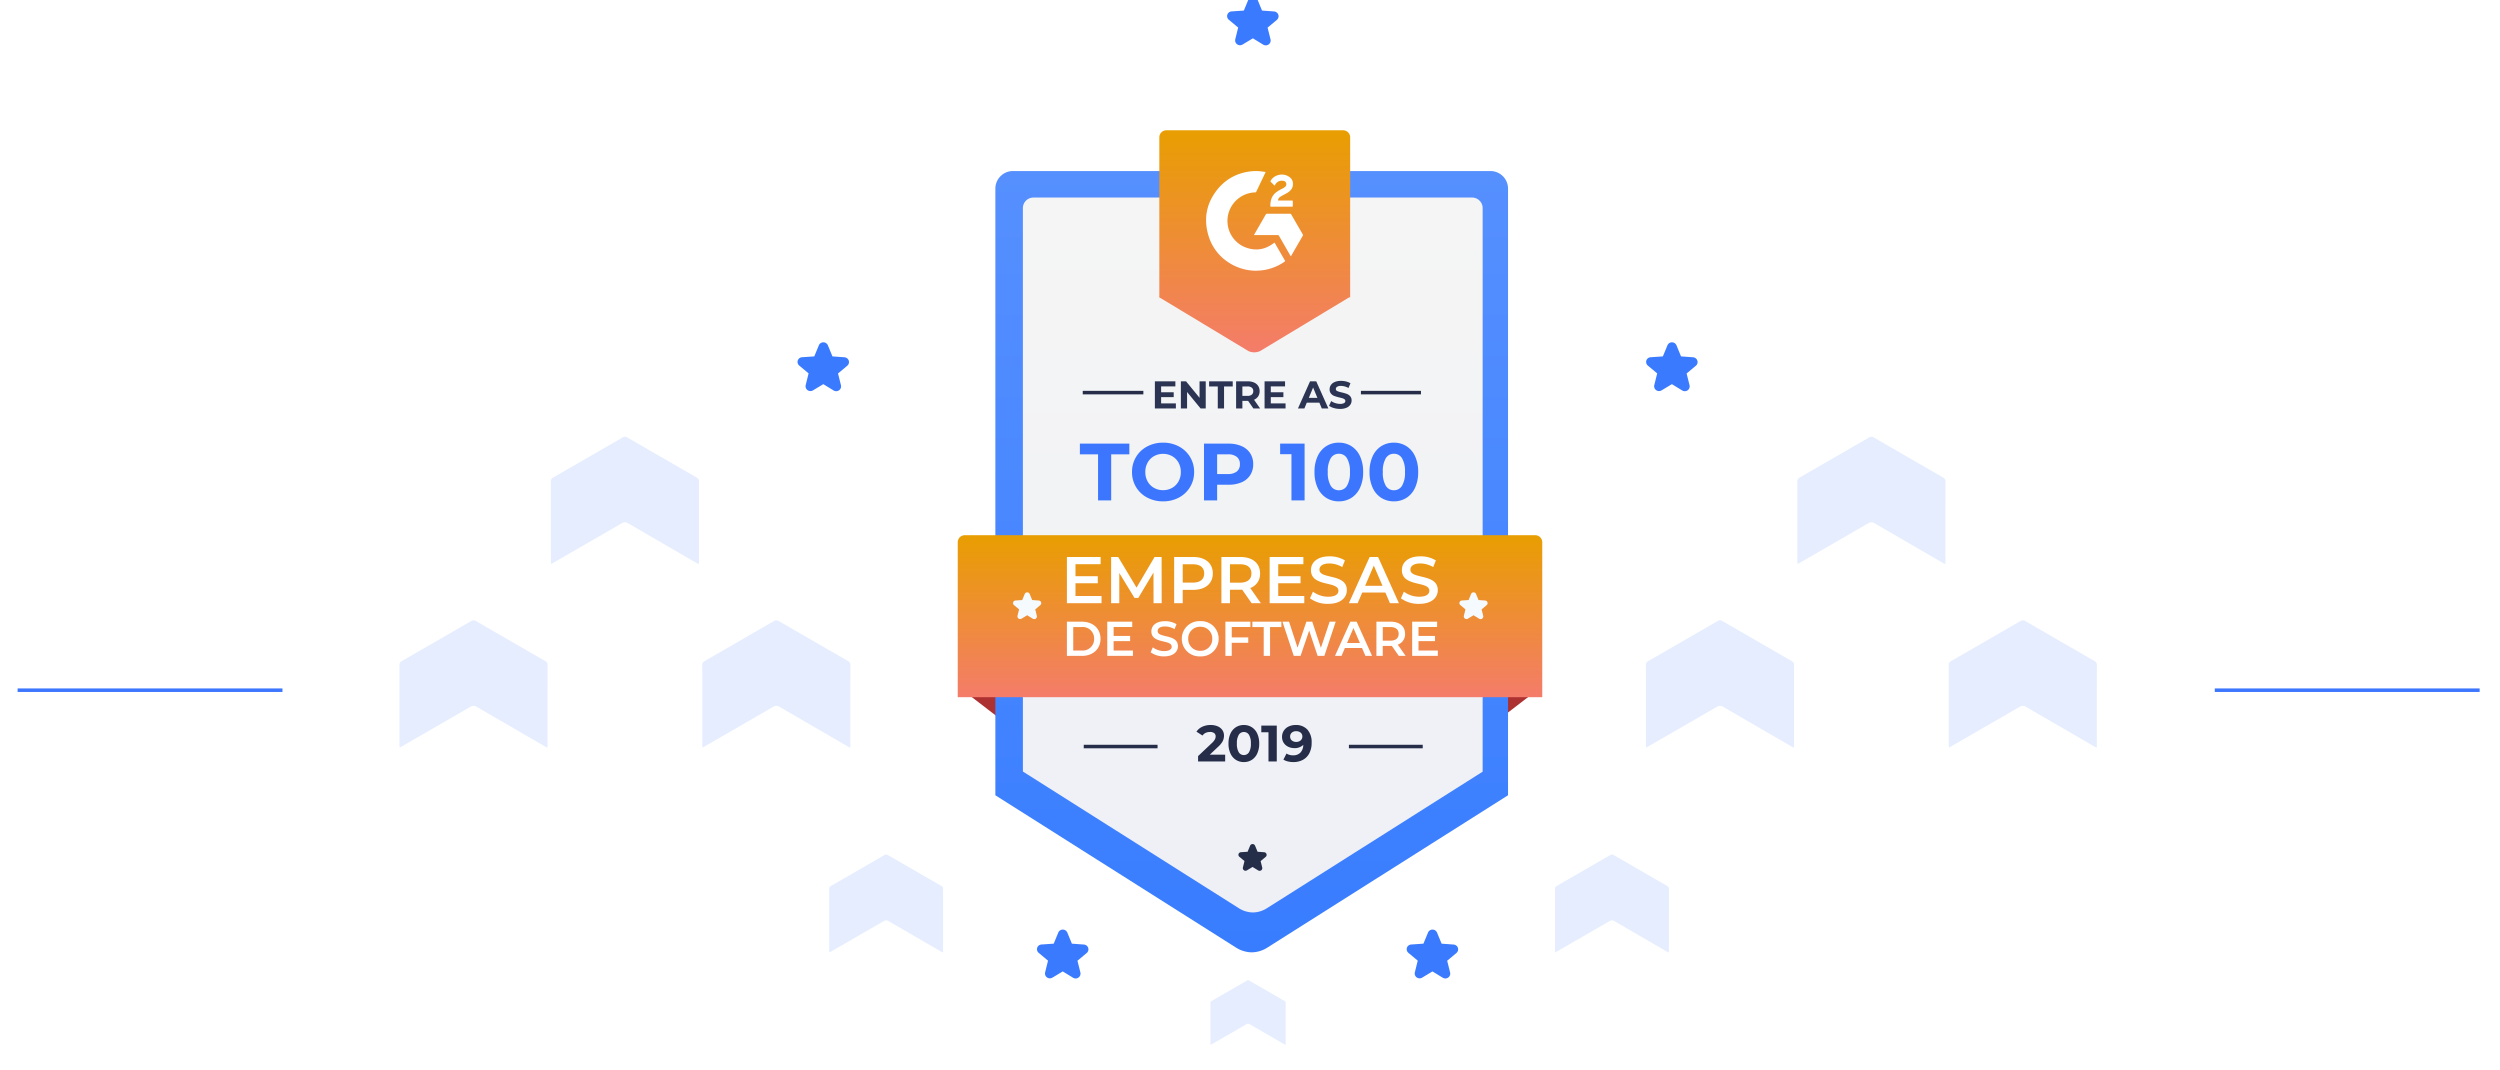 <svg xmlns="http://www.w3.org/2000/svg" xmlns:xlink="http://www.w3.org/1999/xlink" width="710" height="304" viewBox="0 0 710 304">
  <defs>
    <linearGradient id="linear-gradient" x1="0.5" x2="0.5" y2="1" gradientUnits="objectBoundingBox">
      <stop offset="0" stop-color="#5690ff"/>
      <stop offset="1" stop-color="#387dff"/>
    </linearGradient>
    <linearGradient id="linear-gradient-2" x1="0.5" x2="0.5" y2="1" gradientUnits="objectBoundingBox">
      <stop offset="0" stop-color="#f5f5f5"/>
      <stop offset="1" stop-color="#eef0f6"/>
    </linearGradient>
    <linearGradient id="linear-gradient-3" x1="0.5" x2="0.5" y2="1" gradientUnits="objectBoundingBox">
      <stop offset="0" stop-color="#e89e01"/>
      <stop offset="1" stop-color="#f47c6a"/>
    </linearGradient>
    <filter id="Rectangle_7907" x="263" y="143" width="184" height="64" filterUnits="userSpaceOnUse">
      <feOffset dy="3" input="SourceAlpha"/>
      <feGaussianBlur stdDeviation="3" result="blur"/>
      <feFlood flood-color="#2352e0" flood-opacity="0.149"/>
      <feComposite operator="in" in2="blur"/>
      <feComposite in="SourceGraphic"/>
    </filter>
    <filter id="Union_120" x="320.121" y="28" width="72.324" height="81.064" filterUnits="userSpaceOnUse">
      <feOffset dy="3" input="SourceAlpha"/>
      <feGaussianBlur stdDeviation="3" result="blur-2"/>
      <feFlood flood-color="#2352e0" flood-opacity="0.149"/>
      <feComposite operator="in" in2="blur-2"/>
      <feComposite in="SourceGraphic"/>
    </filter>
    <clipPath id="clip-Main">
      <rect width="710" height="304"/>
    </clipPath>
  </defs>
  <g id="Main" clip-path="url(#clip-Main)">
    <g id="Group_8450" data-name="Group 8450" transform="translate(-2395 -12)">
      <g id="Group_8431" data-name="Group 8431" transform="translate(2804 -5059)">
        <g id="Group_8071" data-name="Group 8071" transform="translate(-280.807 5209.297) rotate(-30)">
          <path id="Path_9269" data-name="Path 9269" d="M600.7,403.819a4.412,4.412,0,0,1-.309-.405q-5.659-9.84-11.309-19.684a1.6,1.6,0,0,0-1.513-.87q-11.282.01-22.563,0h-.593a3.324,3.324,0,0,1,.184-.527q4.873-8.454,9.753-16.9c.557-.966,1.118-1.931,1.664-2.9a1.2,1.2,0,0,1,1.151-.66q11.382.009,22.765,0a1.207,1.207,0,0,1,1.151.655q5.7,9.886,11.411,19.763a1.219,1.219,0,0,1-.083,1.352q-4.084,7.046-8.153,14.1-1.644,2.846-3.281,5.694C600.913,403.55,600.826,403.65,600.7,403.819Z" transform="translate(-550.794 -349.735)" fill="#e5edff"/>
        </g>
        <g id="Group_8077" data-name="Group 8077" transform="translate(-323.807 5261.427) rotate(-30)">
          <path id="Path_9269-2" data-name="Path 9269" d="M600.7,403.819a4.412,4.412,0,0,1-.309-.405q-5.659-9.84-11.309-19.684a1.6,1.6,0,0,0-1.513-.87q-11.282.01-22.563,0h-.593a3.324,3.324,0,0,1,.184-.527q4.873-8.454,9.753-16.9c.557-.966,1.118-1.931,1.664-2.9a1.2,1.2,0,0,1,1.151-.66q11.382.009,22.765,0a1.207,1.207,0,0,1,1.151.655q5.7,9.886,11.411,19.763a1.219,1.219,0,0,1-.083,1.352q-4.084,7.046-8.153,14.1-1.644,2.846-3.281,5.694C600.913,403.55,600.826,403.65,600.7,403.819Z" transform="translate(-550.794 -349.735)" fill="#e5edff"/>
        </g>
        <g id="Group_8078" data-name="Group 8078" transform="translate(-237.807 5261.427) rotate(-30)">
          <path id="Path_9269-3" data-name="Path 9269" d="M600.7,403.819a4.412,4.412,0,0,1-.309-.405q-5.659-9.84-11.309-19.684a1.6,1.6,0,0,0-1.513-.87q-11.282.01-22.563,0h-.593a3.324,3.324,0,0,1,.184-.527q4.873-8.454,9.753-16.9c.557-.966,1.118-1.931,1.664-2.9a1.2,1.2,0,0,1,1.151-.66q11.382.009,22.765,0a1.207,1.207,0,0,1,1.151.655q5.7,9.886,11.411,19.763a1.219,1.219,0,0,1-.083,1.352q-4.084,7.046-8.153,14.1-1.644,2.846-3.281,5.694C600.913,403.55,600.826,403.65,600.7,403.819Z" transform="translate(-550.794 -349.735)" fill="#e5edff"/>
        </g>
        <g id="Group_8079" data-name="Group 8079" transform="translate(73.193 5209.297) rotate(-30)">
          <path id="Path_9269-4" data-name="Path 9269" d="M600.7,403.819a4.412,4.412,0,0,1-.309-.405q-5.659-9.84-11.309-19.684a1.6,1.6,0,0,0-1.513-.87q-11.282.01-22.563,0h-.593a3.324,3.324,0,0,1,.184-.527q4.873-8.454,9.753-16.9c.557-.966,1.118-1.931,1.664-2.9a1.2,1.2,0,0,1,1.151-.66q11.382.009,22.765,0a1.207,1.207,0,0,1,1.151.655q5.7,9.886,11.411,19.763a1.219,1.219,0,0,1-.083,1.352q-4.084,7.046-8.153,14.1-1.644,2.846-3.281,5.694C600.913,403.55,600.826,403.65,600.7,403.819Z" transform="translate(-550.794 -349.735)" fill="#e5edff"/>
        </g>
        <g id="Group_8080" data-name="Group 8080" transform="translate(30.193 5261.427) rotate(-30)">
          <path id="Path_9269-5" data-name="Path 9269" d="M600.7,403.819a4.412,4.412,0,0,1-.309-.405q-5.659-9.84-11.309-19.684a1.6,1.6,0,0,0-1.513-.87q-11.282.01-22.563,0h-.593a3.324,3.324,0,0,1,.184-.527q4.873-8.454,9.753-16.9c.557-.966,1.118-1.931,1.664-2.9a1.2,1.2,0,0,1,1.151-.66q11.382.009,22.765,0a1.207,1.207,0,0,1,1.151.655q5.7,9.886,11.411,19.763a1.219,1.219,0,0,1-.083,1.352q-4.084,7.046-8.153,14.1-1.644,2.846-3.281,5.694C600.913,403.55,600.826,403.65,600.7,403.819Z" transform="translate(-550.794 -349.735)" fill="#e5edff"/>
        </g>
        <g id="Group_8081" data-name="Group 8081" transform="translate(116.193 5261.427) rotate(-30)">
          <path id="Path_9269-6" data-name="Path 9269" d="M600.7,403.819a4.412,4.412,0,0,1-.309-.405q-5.659-9.84-11.309-19.684a1.6,1.6,0,0,0-1.513-.87q-11.282.01-22.563,0h-.593a3.324,3.324,0,0,1,.184-.527q4.873-8.454,9.753-16.9c.557-.966,1.118-1.931,1.664-2.9a1.2,1.2,0,0,1,1.151-.66q11.382.009,22.765,0a1.207,1.207,0,0,1,1.151.655q5.7,9.886,11.411,19.763a1.219,1.219,0,0,1-.083,1.352q-4.084,7.046-8.153,14.1-1.644,2.846-3.281,5.694C600.913,403.55,600.826,403.65,600.7,403.819Z" transform="translate(-550.794 -349.735)" fill="#e5edff"/>
        </g>
        <path id="icon" d="M10.593,3.359l1.3,3.161,3.423.248a1.394,1.394,0,0,1,1.212.949,1.35,1.35,0,0,1-.431,1.46l-2.62,2.19.825,3.307a1.365,1.365,0,0,1-.518,1.46,1.4,1.4,0,0,1-1.562.058L9.3,14.4,6.374,16.162a1.409,1.409,0,0,1-1.54-.051,1.38,1.38,0,0,1-.533-1.46l.818-3.307L2.5,9.155a1.358,1.358,0,0,1-.46-1.46,1.38,1.38,0,0,1,1.27-.942l3.423-.234,1.3-3.146a1.387,1.387,0,0,1,2.562,0Z" transform="translate(-184.48 5165.698)" fill="#3a7aff"/>
        <path id="icon-2" data-name="icon" d="M10.593,3.359l1.3,3.161,3.423.248a1.394,1.394,0,0,1,1.212.949,1.35,1.35,0,0,1-.431,1.46l-2.62,2.19.825,3.307a1.365,1.365,0,0,1-.518,1.46,1.4,1.4,0,0,1-1.562.058L9.3,14.4,6.374,16.162a1.409,1.409,0,0,1-1.54-.051,1.38,1.38,0,0,1-.533-1.46l.818-3.307L2.5,9.155a1.358,1.358,0,0,1-.46-1.46,1.38,1.38,0,0,1,1.27-.942l3.423-.234,1.3-3.146a1.387,1.387,0,0,1,2.562,0Z" transform="translate(56.52 5165.698)" fill="#3a7aff"/>
        <g id="Group_8082" data-name="Group 8082" transform="translate(-181.5 5327.512) rotate(-30)">
          <path id="Path_9269-7" data-name="Path 9269" d="M27.91,32.265a3.389,3.389,0,0,1-.238-.312q-4.353-7.568-8.7-15.139a1.231,1.231,0,0,0-1.164-.669q-8.677.007-17.354,0H0a2.559,2.559,0,0,1,.142-.406q3.748-6.5,7.5-13C8.072,2,8.5,1.255,8.923.507A.927.927,0,0,1,9.808,0q8.755.007,17.509,0A.928.928,0,0,1,28.2.5q4.382,7.6,8.777,15.2a.937.937,0,0,1-.064,1.04q-3.141,5.42-6.271,10.846-1.264,2.189-2.524,4.38C28.071,32.057,28,32.134,27.91,32.265Z" fill="#e5edff"/>
        </g>
        <g id="Group_8083" data-name="Group 8083" transform="translate(24.628 5327.512) rotate(-30)">
          <path id="Path_9269-8" data-name="Path 9269" d="M27.91,32.265a3.389,3.389,0,0,1-.238-.312q-4.353-7.568-8.7-15.139a1.231,1.231,0,0,0-1.164-.669q-8.677.007-17.354,0H0a2.559,2.559,0,0,1,.142-.406q3.748-6.5,7.5-13C8.072,2,8.5,1.255,8.923.507A.927.927,0,0,1,9.808,0q8.755.007,17.509,0A.928.928,0,0,1,28.2.5q4.382,7.6,8.777,15.2a.937.937,0,0,1-.064,1.04q-3.141,5.42-6.271,10.846-1.264,2.189-2.524,4.38C28.071,32.057,28,32.134,27.91,32.265Z" fill="#e5edff"/>
        </g>
        <g id="Group_8084" data-name="Group 8084" transform="translate(-70.5 5358.512) rotate(-30)">
          <path id="Path_9269-9" data-name="Path 9269" d="M18.423,21.3a2.237,2.237,0,0,1-.157-.206q-2.873-5-5.742-9.994a.813.813,0,0,0-.768-.442q-5.728,0-11.455,0H0a1.689,1.689,0,0,1,.094-.268Q2.568,6.1,5.045,1.809c.283-.491.568-.98.845-1.474A.612.612,0,0,1,6.474,0q5.779,0,11.558,0a.613.613,0,0,1,.584.332q2.893,5.019,5.794,10.034a.619.619,0,0,1-.042.687q-2.074,3.578-4.139,7.16-.835,1.445-1.666,2.891C18.53,21.161,18.485,21.212,18.423,21.3Z" transform="translate(0 0)" fill="#e5edff"/>
        </g>
        <path id="icon-3" data-name="icon" d="M10.593,3.359l1.3,3.161,3.423.248a1.394,1.394,0,0,1,1.212.949,1.35,1.35,0,0,1-.431,1.46l-2.62,2.19.825,3.307a1.365,1.365,0,0,1-.518,1.46,1.4,1.4,0,0,1-1.562.058L9.3,14.4,6.374,16.162a1.409,1.409,0,0,1-1.54-.051,1.38,1.38,0,0,1-.533-1.46l.818-3.307L2.5,9.155a1.358,1.358,0,0,1-.46-1.46,1.38,1.38,0,0,1,1.27-.942l3.423-.234,1.3-3.146a1.387,1.387,0,0,1,2.562,0Z" transform="translate(-116.48 5332.482)" fill="#3a7aff"/>
        <path id="icon-4" data-name="icon" d="M10.593,3.359l1.3,3.161,3.423.248a1.394,1.394,0,0,1,1.212.949,1.35,1.35,0,0,1-.431,1.46l-2.62,2.19.825,3.307a1.365,1.365,0,0,1-.518,1.46,1.4,1.4,0,0,1-1.562.058L9.3,14.4,6.374,16.162a1.409,1.409,0,0,1-1.54-.051,1.38,1.38,0,0,1-.533-1.46l.818-3.307L2.5,9.155a1.358,1.358,0,0,1-.46-1.46,1.38,1.38,0,0,1,1.27-.942l3.423-.234,1.3-3.146a1.387,1.387,0,0,1,2.562,0Z" transform="translate(-11.48 5332.482)" fill="#3a7aff"/>
        <path id="icon-5" data-name="icon" d="M10.593,3.359l1.3,3.161,3.423.248a1.394,1.394,0,0,1,1.212.949,1.35,1.35,0,0,1-.431,1.46l-2.62,2.19.825,3.307a1.365,1.365,0,0,1-.518,1.46,1.4,1.4,0,0,1-1.562.058L9.3,14.4,6.374,16.162a1.409,1.409,0,0,1-1.54-.051,1.38,1.38,0,0,1-.533-1.46l.818-3.307L2.5,9.155a1.358,1.358,0,0,1-.46-1.46,1.38,1.38,0,0,1,1.27-.942l3.423-.234,1.3-3.146a1.387,1.387,0,0,1,2.562,0Z" transform="translate(-62.48 5067.482)" fill="#3a7aff"/>
        <line id="Line_6" data-name="Line 6" x2="75.219" transform="translate(-404 5267.016)" fill="none" stroke="#3c76ff" stroke-width="1"/>
        <line id="Line_8" data-name="Line 8" x2="75.219" transform="translate(220 5267.016)" fill="none" stroke="#3c76ff" stroke-width="1"/>
      </g>
    </g>
    <g id="Group_8457" data-name="Group 8457" transform="translate(-320 -12)">
      <g id="Group_8435" data-name="Group 8435">
        <g id="Group_8420" data-name="Group 8420" transform="translate(840 -5425)">
          <path id="Path_9275" data-name="Path 9275" d="M2632.5-4201.235,2621-4192.4v-17.519Z" transform="translate(-2714.5 9833.118)" fill="#ad3131"/>
          <path id="Path_9274" data-name="Path 9274" d="M2621-4201.235l11.5,8.836v-17.519Z" transform="translate(-2868.9 9833.218)" fill="#ad3131"/>
          <g id="Group_8413" data-name="Group 8413" transform="translate(-4 1)">
            <path id="Union_119" data-name="Union 119" d="M68.359,220.547,0,177.283V5A5,5,0,0,1,5,0H140.6a5,5,0,0,1,5,5V177.283L77.236,220.547a8.385,8.385,0,0,1-4.431,1.34A8.529,8.529,0,0,1,68.359,220.547Z" transform="translate(-233.318 5484.575)" fill="url(#linear-gradient)"/>
            <path id="Union_158" data-name="Union 158" d="M63.647,201.829l-61.3-38.8H2.316V3a3,3,0,0,1,3-3h124.57a3,3,0,0,1,3,3V163l.028.03-61.3,38.8a7.518,7.518,0,0,1-3.973,1.2A7.652,7.652,0,0,1,63.647,201.829Z" transform="translate(-227.815 5492.106)" fill="url(#linear-gradient-2)"/>
            <path id="Path_9257" data-name="Path 9257" d="M-26.287-6.653h-5.157V-9.692H-17.4v3.039h-5.157V6.425h-3.73ZM-7.822,6.7a9.407,9.407,0,0,1-4.524-1.082A8.031,8.031,0,0,1-15.5,2.637a8.14,8.14,0,0,1-1.14-4.271A8.14,8.14,0,0,1-15.5-5.9a8.031,8.031,0,0,1,3.154-2.982A9.407,9.407,0,0,1-7.822-9.968,9.34,9.34,0,0,1-3.309-8.886,8.135,8.135,0,0,1-.155-5.9,8.077,8.077,0,0,1,1-1.634,8.077,8.077,0,0,1-.155,2.637,8.135,8.135,0,0,1-3.309,5.619,9.34,9.34,0,0,1-7.822,6.7Zm0-3.177a5.114,5.114,0,0,0,2.579-.656,4.709,4.709,0,0,0,1.807-1.83A5.381,5.381,0,0,0-2.78-1.634,5.381,5.381,0,0,0-3.436-4.3a4.709,4.709,0,0,0-1.807-1.83,5.114,5.114,0,0,0-2.579-.656,5.114,5.114,0,0,0-2.579.656A4.709,4.709,0,0,0-12.208-4.3a5.381,5.381,0,0,0-.656,2.671,5.381,5.381,0,0,0,.656,2.671A4.709,4.709,0,0,0-10.4,2.868,5.114,5.114,0,0,0-7.822,3.524Zm18.6-13.215a8.953,8.953,0,0,1,3.718.714,5.524,5.524,0,0,1,2.429,2.026,5.581,5.581,0,0,1,.852,3.108,5.6,5.6,0,0,1-.852,3.1A5.425,5.425,0,0,1,14.5,1.279a9.081,9.081,0,0,1-3.718.7H7.534V6.425H3.8V-9.692Zm-.207,8.634a3.917,3.917,0,0,0,2.556-.725A2.526,2.526,0,0,0,14-3.844a2.553,2.553,0,0,0-.875-2.084,3.917,3.917,0,0,0-2.556-.725H7.534v5.595Zm21.8-8.634V6.425h-3.73V-6.7H25.424V-9.692ZM42.093,6.7a6.535,6.535,0,0,1-3.569-.99,6.644,6.644,0,0,1-2.452-2.866,10.4,10.4,0,0,1-.886-4.478,10.4,10.4,0,0,1,.886-4.478,6.644,6.644,0,0,1,2.452-2.866,6.535,6.535,0,0,1,3.569-.99,6.535,6.535,0,0,1,3.569.99,6.644,6.644,0,0,1,2.452,2.866A10.4,10.4,0,0,1,49-1.634a10.4,10.4,0,0,1-.886,4.478,6.644,6.644,0,0,1-2.452,2.866A6.535,6.535,0,0,1,42.093,6.7Zm0-3.154A2.635,2.635,0,0,0,44.406,2.28a7.2,7.2,0,0,0,.84-3.914,7.2,7.2,0,0,0-.84-3.914,2.635,2.635,0,0,0-2.314-1.266A2.616,2.616,0,0,0,39.8-5.548a7.2,7.2,0,0,0-.84,3.914A7.2,7.2,0,0,0,39.8,2.28,2.616,2.616,0,0,0,42.093,3.547ZM57.725,6.7a6.535,6.535,0,0,1-3.569-.99A6.644,6.644,0,0,1,51.7,2.844a10.4,10.4,0,0,1-.886-4.478A10.4,10.4,0,0,1,51.7-6.112a6.644,6.644,0,0,1,2.452-2.866,6.535,6.535,0,0,1,3.569-.99,6.535,6.535,0,0,1,3.569.99,6.644,6.644,0,0,1,2.452,2.866,10.4,10.4,0,0,1,.886,4.478,10.4,10.4,0,0,1-.886,4.478,6.644,6.644,0,0,1-2.452,2.866A6.535,6.535,0,0,1,57.725,6.7Zm0-3.154A2.635,2.635,0,0,0,60.039,2.28a7.2,7.2,0,0,0,.84-3.914,7.2,7.2,0,0,0-.84-3.914,2.635,2.635,0,0,0-2.314-1.266,2.616,2.616,0,0,0-2.291,1.266,7.2,7.2,0,0,0-.84,3.914,7.2,7.2,0,0,0,.84,3.914A2.616,2.616,0,0,0,57.725,3.547Z" transform="translate(-177.866 5571.684)" fill="#3c76ff"/>
            <g transform="matrix(1, 0, 0, 1, -516, 5436)" filter="url(#Rectangle_7907)">
              <path id="Rectangle_7907-2" data-name="Rectangle 7907" d="M2,0H164a2,2,0,0,1,2,2V46a0,0,0,0,1,0,0H0a0,0,0,0,1,0,0V2A2,2,0,0,1,2,0Z" transform="translate(272 149)" fill="url(#linear-gradient-3)"/>
            </g>
            <path id="Path_9260" data-name="Path 9260" d="M-3.283,1.313V3.232h-7.692V1.706L-7.049-2a4.169,4.169,0,0,0,.843-1.025,1.865,1.865,0,0,0,.218-.851A1.125,1.125,0,0,0-6.4-4.815a1.928,1.928,0,0,0-1.214-.327,2.788,2.788,0,0,0-1.207.254,2.311,2.311,0,0,0-.9.763L-11.44-5.23A4.025,4.025,0,0,1-9.8-6.618a5.487,5.487,0,0,1,2.4-.5,4.932,4.932,0,0,1,1.985.371A3.059,3.059,0,0,1-4.09-5.7,2.709,2.709,0,0,1-3.618-4.11a3.549,3.549,0,0,1-.349,1.556A5.989,5.989,0,0,1-5.319-.9L-7.66,1.313ZM2.024,3.407A4.127,4.127,0,0,1-.23,2.782,4.2,4.2,0,0,1-1.778.971a6.57,6.57,0,0,1-.56-2.828,6.57,6.57,0,0,1,.56-2.828A4.2,4.2,0,0,1-.23-6.495,4.127,4.127,0,0,1,2.024-7.12a4.127,4.127,0,0,1,2.254.625,4.2,4.2,0,0,1,1.548,1.81,6.57,6.57,0,0,1,.56,2.828A6.57,6.57,0,0,1,5.826.971a4.2,4.2,0,0,1-1.548,1.81A4.127,4.127,0,0,1,2.024,3.407Zm0-1.992a1.664,1.664,0,0,0,1.461-.8,4.546,4.546,0,0,0,.531-2.472,4.546,4.546,0,0,0-.531-2.472,1.664,1.664,0,0,0-1.461-.8,1.652,1.652,0,0,0-1.447.8A4.546,4.546,0,0,0,.047-1.857,4.546,4.546,0,0,0,.577.615,1.652,1.652,0,0,0,2.024,1.415Zm9.349-8.36V3.232H9.018V-5.055H6.982v-1.89Zm5.351-.174a4.336,4.336,0,0,1,3.344,1.3,5.31,5.31,0,0,1,1.207,3.744A6.321,6.321,0,0,1,20.628.891,4.4,4.4,0,0,1,18.8,2.767a5.606,5.606,0,0,1-2.719.64,6.514,6.514,0,0,1-1.556-.182,4.188,4.188,0,0,1-1.265-.516l.872-1.73a3.3,3.3,0,0,0,1.9.509,2.755,2.755,0,0,0,2.05-.763,3.193,3.193,0,0,0,.814-2.2,3.419,3.419,0,0,1-2.53.916A3.971,3.971,0,0,1,14.6-.955a3.1,3.1,0,0,1-1.265-1.112,3,3,0,0,1-.465-1.665,3.17,3.17,0,0,1,.509-1.788,3.32,3.32,0,0,1,1.389-1.185A4.532,4.532,0,0,1,16.724-7.12Zm.174,4.8a1.833,1.833,0,0,0,1.258-.429,1.4,1.4,0,0,0,.487-1.1,1.394,1.394,0,0,0-.473-1.09,1.885,1.885,0,0,0-1.3-.422,1.816,1.816,0,0,0-1.229.407,1.383,1.383,0,0,0-.473,1.105,1.405,1.405,0,0,0,.473,1.112A1.839,1.839,0,0,0,16.9-2.322Z" transform="translate(-164.77 5649.022)" fill="#252d48"/>
            <line id="Line_6-2" data-name="Line 6" x2="20.962" transform="translate(-208.216 5648.016)" fill="none" stroke="#252d48" stroke-width="1"/>
            <line id="Line_7" data-name="Line 7" x2="20.962" transform="translate(-132.908 5648.016)" fill="none" stroke="#252d48" stroke-width="1"/>
            <g transform="matrix(1, 0, 0, 1, -516, 5436)" filter="url(#Union_120)">
              <path id="Union_120-2" data-name="Union 120" d="M25.437,62.706,0,47.366l.131-.1V2a2,2,0,0,1,2-2H52.324a2,2,0,0,1,2,2V47.44h-.27L28.74,62.706a4.057,4.057,0,0,1-1.649.358A4.1,4.1,0,0,1,25.437,62.706Z" transform="translate(329.12 34)" fill="url(#linear-gradient-3)"/>
            </g>
            <g id="Group_8071-2" data-name="Group 8071" transform="translate(-173.475 5484.575)">
              <path id="Path_9268" data-name="Path 9268" d="M292.805,135.538a14.357,14.357,0,0,1-8.567-2.834,13.636,13.636,0,0,1-5.075-7.375,15.991,15.991,0,0,1-.506-2.485,13.519,13.519,0,0,1-.094-2.157,13.1,13.1,0,0,1,1.766-6.1,15.2,15.2,0,0,1,3.571-4.276,13.507,13.507,0,0,1,4.824-2.493,14.775,14.775,0,0,1,2.543-.507,12.514,12.514,0,0,1,2.367-.044c.546.045,1.09.132,1.633.2.174.023.2.072.119.233q-1.289,2.7-2.579,5.406a.3.3,0,0,1-.293.185,8.113,8.113,0,0,0-7.728,6.512,7.7,7.7,0,0,0-.127,2.241,8.013,8.013,0,0,0,2.437,5.166,7.86,7.86,0,0,0,3.281,1.907,8.225,8.225,0,0,0,2.8.371,7.494,7.494,0,0,0,2.828-.712,9.565,9.565,0,0,0,1.761-1.075c.04-.031.081-.06.122-.089a.1.1,0,0,1,.168.031c.021.032.042.065.062.1l2.8,4.849c.123.212.115.244-.087.385a14.077,14.077,0,0,1-4.933,2.191,13.111,13.111,0,0,1-2.12.314C293.43,135.5,293.078,135.522,292.805,135.538Z" transform="translate(-278.554 -107.227)" fill="#fff"/>
              <path id="Path_9269-10" data-name="Path 9269" d="M574.87,373.955a1.269,1.269,0,0,1-.089-.117q-1.63-2.835-3.258-5.671a.461.461,0,0,0-.436-.251q-3.25,0-6.5,0h-.171a.958.958,0,0,1,.053-.152q1.4-2.436,2.81-4.87c.161-.278.322-.556.479-.836a.347.347,0,0,1,.331-.19q3.279,0,6.558,0a.348.348,0,0,1,.332.189q1.641,2.848,3.287,5.693a.351.351,0,0,1-.024.39q-1.177,2.03-2.349,4.063-.474.82-.945,1.64C574.93,373.877,574.905,373.906,574.87,373.955Z" transform="translate(-550.794 -349.735)" fill="#fff"/>
              <path id="Path_9270" data-name="Path 9270" d="M662.745,131.479l-1.129-1.126a.163.163,0,0,1-.009-.222,3.4,3.4,0,0,1,2.062-1.626,3.688,3.688,0,0,1,3.379.579,2.237,2.237,0,0,1,.906,1.816,2.534,2.534,0,0,1-.667,1.875,4.733,4.733,0,0,1-1.233.922c-.527.286-1.06.563-1.58.861a1.549,1.549,0,0,0-.733.91c-.055.18-.016.236.173.236l3.7,0c.043,0,.085,0,.128,0,.125.006.172.047.172.169,0,.473,0,.945,0,1.418,0,.1-.054.138-.144.145-.019,0-.039,0-.058,0h-5.987c-.15,0-.186-.024-.186-.142a6,6,0,0,1,.365-2.265,4.091,4.091,0,0,1,1.433-1.775,11.587,11.587,0,0,1,1.646-.951,3.8,3.8,0,0,0,.7-.456.969.969,0,0,0,.355-1.069.943.943,0,0,0-.794-.664,2.115,2.115,0,0,0-2.277,1.009C662.888,131.235,662.821,131.352,662.745,131.479Z" transform="translate(-643.287 -127.324)" fill="#fff"/>
            </g>
            <path id="icon-6" data-name="icon" d="M6.7,2.979l.712,1.733,1.877.136a.764.764,0,0,1,.664.52.74.74,0,0,1-.236.8L8.284,7.37l.452,1.813a.748.748,0,0,1-.284.8.768.768,0,0,1-.857.032l-1.6-.981L4.39,10a.772.772,0,0,1-.845-.028.756.756,0,0,1-.292-.8L3.7,7.358l-1.437-1.2a.744.744,0,0,1-.252-.8.756.756,0,0,1,.7-.516l1.877-.128L5.3,2.987a.76.76,0,0,1,1.4,0Z" transform="translate(-230.278 5601.698)" fill="#f5fafe"/>
            <path id="icon-7" data-name="icon" d="M6.7,2.979l.712,1.733,1.877.136a.764.764,0,0,1,.664.52.74.74,0,0,1-.236.8L8.284,7.37l.452,1.813a.748.748,0,0,1-.284.8.768.768,0,0,1-.857.032l-1.6-.981L4.39,10a.772.772,0,0,1-.845-.028.756.756,0,0,1-.292-.8L3.7,7.358l-1.437-1.2a.744.744,0,0,1-.252-.8.756.756,0,0,1,.7-.516l1.877-.128L5.3,2.987a.76.76,0,0,1,1.4,0Z" transform="translate(-103.51 5601.698)" fill="#f5fafe"/>
            <path id="icon-8" data-name="icon" d="M6.7,2.979l.712,1.733,1.877.136a.764.764,0,0,1,.664.52.74.74,0,0,1-.236.8L8.284,7.37l.452,1.813a.748.748,0,0,1-.284.8.768.768,0,0,1-.857.032l-1.6-.981L4.39,10a.772.772,0,0,1-.845-.028.756.756,0,0,1-.292-.8L3.7,7.358l-1.437-1.2a.744.744,0,0,1-.252-.8.756.756,0,0,1,.7-.516l1.877-.128L5.3,2.987a.76.76,0,0,1,1.4,0Z" transform="translate(-166.267 5673.183)" fill="#252e48"/>
            <g id="Group_8087" data-name="Group 8087" transform="translate(-1939 8390)">
              <line id="Line_9" data-name="Line 9" x2="17.216" transform="translate(1730.5 -2842.5)" fill="none" stroke="#252d48" stroke-width="1"/>
              <line id="Line_10" data-name="Line 10" x2="17.054" transform="translate(1809.5 -2842.5)" fill="none" stroke="#252d48" stroke-width="1"/>
              <path id="Path_9543" data-name="Path 9543" d="M6.875-1.43V0H.913V-7.7H6.732v1.43H2.684V-4.6H6.259v1.386H2.684V-1.43ZM15.356-7.7V0H13.893L10.054-4.675V0H8.294V-7.7H9.768L13.6-3.025V-7.7Zm3.421,1.452H16.313V-7.7h6.71v1.452H20.559V0H18.777ZM28.886,0,27.4-2.145H25.762V0H23.98V-7.7h3.333a4.278,4.278,0,0,1,1.777.341,2.639,2.639,0,0,1,1.16.968,2.667,2.667,0,0,1,.407,1.485,2.613,2.613,0,0,1-.413,1.48,2.615,2.615,0,0,1-1.171.952L30.8,0Zm-.033-4.906a1.22,1.22,0,0,0-.418-1,1.871,1.871,0,0,0-1.221-.347H25.762v2.684h1.452a1.851,1.851,0,0,0,1.221-.352A1.223,1.223,0,0,0,28.853-4.906ZM38.027-1.43V0H32.065V-7.7h5.819v1.43H33.836V-4.6h3.575v1.386H33.836V-1.43Zm9.6-.22H44.055L43.373,0H41.547l3.432-7.7h1.76L50.182,0h-1.87ZM47.069-3,45.848-5.951,44.627-3ZM53.515.132A6.3,6.3,0,0,1,51.75-.115a4.141,4.141,0,0,1-1.37-.644l.6-1.342a4.106,4.106,0,0,0,1.177.583,4.421,4.421,0,0,0,1.364.22,2.179,2.179,0,0,0,1.122-.226.681.681,0,0,0,.363-.6.573.573,0,0,0-.215-.456,1.626,1.626,0,0,0-.55-.292q-.336-.11-.908-.242A12.545,12.545,0,0,1,51.9-3.531a2.341,2.341,0,0,1-.963-.671,1.812,1.812,0,0,1-.4-1.232A2.143,2.143,0,0,1,50.9-6.649a2.442,2.442,0,0,1,1.094-.864,4.466,4.466,0,0,1,1.788-.319,5.919,5.919,0,0,1,1.441.176,4.257,4.257,0,0,1,1.232.506L55.9-5.8A4.293,4.293,0,0,0,53.768-6.4a2,2,0,0,0-1.105.242.739.739,0,0,0-.357.638.624.624,0,0,0,.412.588,6.476,6.476,0,0,0,1.259.38,12.545,12.545,0,0,1,1.441.418,2.386,2.386,0,0,1,.962.66,1.77,1.77,0,0,1,.4,1.221,2.1,2.1,0,0,1-.368,1.2,2.476,2.476,0,0,1-1.105.864A4.507,4.507,0,0,1,53.515.132Z" transform="translate(1750.073 -2838)" fill="#2b3453"/>
            </g>
            <g id="Group_8310" data-name="Group 8310" transform="translate(-213 5594)">
              <path id="Path_9407" data-name="Path 9407" d="M3.659,2.035V-1.583H9.994V-3.588H3.659V-7H10.8V-9.043H1.222V4.078h9.84V2.035ZM28.137,4.078l-.019-13.12H26.113L21-.346l-5.211-8.7H13.78V4.078H16.1V-4.507l4.311,7.085H21.5l4.311-7.2.019,8.7Zm8.941-13.12h-5.4V4.078h2.437V.292h2.961c3.449,0,5.585-1.781,5.585-4.667C42.663-7.281,40.527-9.043,37.078-9.043ZM36.965-1.77H34.116V-6.981h2.849c2.137,0,3.243.956,3.243,2.605S39.1-1.77,36.965-1.77ZM56.308,4.078,53.291-.233a4.2,4.2,0,0,0,2.793-4.142c0-2.905-2.137-4.667-5.585-4.667H45.1V4.078h2.437V.254H50.5A4.568,4.568,0,0,0,51,.235l2.68,3.842Zm-2.68-8.453c0,1.649-1.106,2.624-3.243,2.624H47.537V-6.981h2.849C52.522-6.981,53.628-6.025,53.628-4.376Zm7.61,6.41V-1.583h6.335V-3.588H61.238V-7h7.141V-9.043H58.8V4.078h9.84V2.035Zm14.189,2.23c3.6,0,5.3-1.8,5.3-3.9,0-4.817-7.778-3-7.778-5.792,0-.993.825-1.781,2.849-1.781a7.291,7.291,0,0,1,3.617,1.031l.768-1.893A8.3,8.3,0,0,0,75.82-9.23c-3.6,0-5.286,1.8-5.286,3.917,0,4.873,7.8,3.018,7.8,5.848,0,.975-.862,1.706-2.905,1.706A7.27,7.27,0,0,1,71.1.8l-.843,1.893A8.454,8.454,0,0,0,75.427,4.265ZM92.97,4.078h2.549L89.6-9.043H87.2l-5.9,13.12H83.8L85.1,1.041h6.56ZM85.923-.871l2.455-5.735L90.852-.871Zm15.332,5.136c3.6,0,5.3-1.8,5.3-3.9,0-4.817-7.778-3-7.778-5.792,0-.993.825-1.781,2.849-1.781a7.291,7.291,0,0,1,3.617,1.031l.768-1.893a8.3,8.3,0,0,0-4.367-1.162c-3.6,0-5.286,1.8-5.286,3.917,0,4.873,7.8,3.018,7.8,5.848,0,.975-.862,1.706-2.905,1.706A7.27,7.27,0,0,1,96.925.8l-.843,1.893A8.454,8.454,0,0,0,101.255,4.265Z" transform="translate(-1.222 9.23)" fill="#fff"/>
              <path id="Path_9406" data-name="Path 9406" d="M.846,3.465H5.093c3.151,0,5.3-1.943,5.3-4.858s-2.151-4.858-5.3-4.858H.846Zm1.8-1.527V-4.724H5.01A3.244,3.244,0,0,1,8.577-1.393,3.244,3.244,0,0,1,5.01,1.938Zm11.465.014V-.727h4.692V-2.212H14.116V-4.738H19.4V-6.251H12.311V3.465H19.6V1.952ZM28.454,3.6c2.665,0,3.928-1.333,3.928-2.887,0-3.567-5.76-2.221-5.76-4.289,0-.736.611-1.319,2.11-1.319a5.4,5.4,0,0,1,2.679.763l.569-1.4a6.143,6.143,0,0,0-3.234-.861c-2.665,0-3.914,1.333-3.914,2.9,0,3.609,5.774,2.235,5.774,4.331,0,.722-.638,1.263-2.151,1.263a5.384,5.384,0,0,1-3.206-1.069l-.625,1.4A6.261,6.261,0,0,0,28.454,3.6Zm10.258,0a4.967,4.967,0,0,0,5.233-5,4.967,4.967,0,0,0-5.233-5,4.975,4.975,0,0,0-5.233,5A4.975,4.975,0,0,0,38.711,3.6Zm0-1.582A3.311,3.311,0,0,1,35.3-1.393a3.311,3.311,0,0,1,3.415-3.415,3.311,3.311,0,0,1,3.415,3.415A3.311,3.311,0,0,1,38.711,2.021Zm14.241-6.76V-6.251H45.86V3.465h1.8V-.255h4.692V-1.782H47.664V-4.738Zm3.789,8.2h1.8V-4.724h3.22V-6.251H53.522v1.527h3.22ZM75.467-6.251,72.982,1.175,70.525-6.251H68.859L66.347,1.133,63.932-6.251H62.058l3.22,9.716h1.929l2.443-7.19,2.4,7.19h1.915l3.22-9.716Zm10.16,9.716h1.888L83.128-6.251H81.352L76.979,3.465h1.86L79.8,1.216h4.858ZM80.408-.2l1.818-4.247L84.058-.2ZM97.05,3.465,94.816.273A3.106,3.106,0,0,0,96.884-2.8c0-2.151-1.582-3.456-4.136-3.456h-4V3.465h1.8V.633h2.193A3.382,3.382,0,0,0,93.122.62l1.985,2.845ZM95.066-2.8c0,1.221-.819,1.943-2.4,1.943h-2.11V-4.724h2.11C94.247-4.724,95.066-4.016,95.066-2.8ZM100.7,1.952V-.727h4.692V-2.212H100.7V-4.738h5.288V-6.251H98.9V3.465h7.287V1.952Z" transform="translate(-0.846 24.808)" fill="#fff"/>
            </g>
          </g>
        </g>
      </g>
    </g>
  </g>
</svg>
